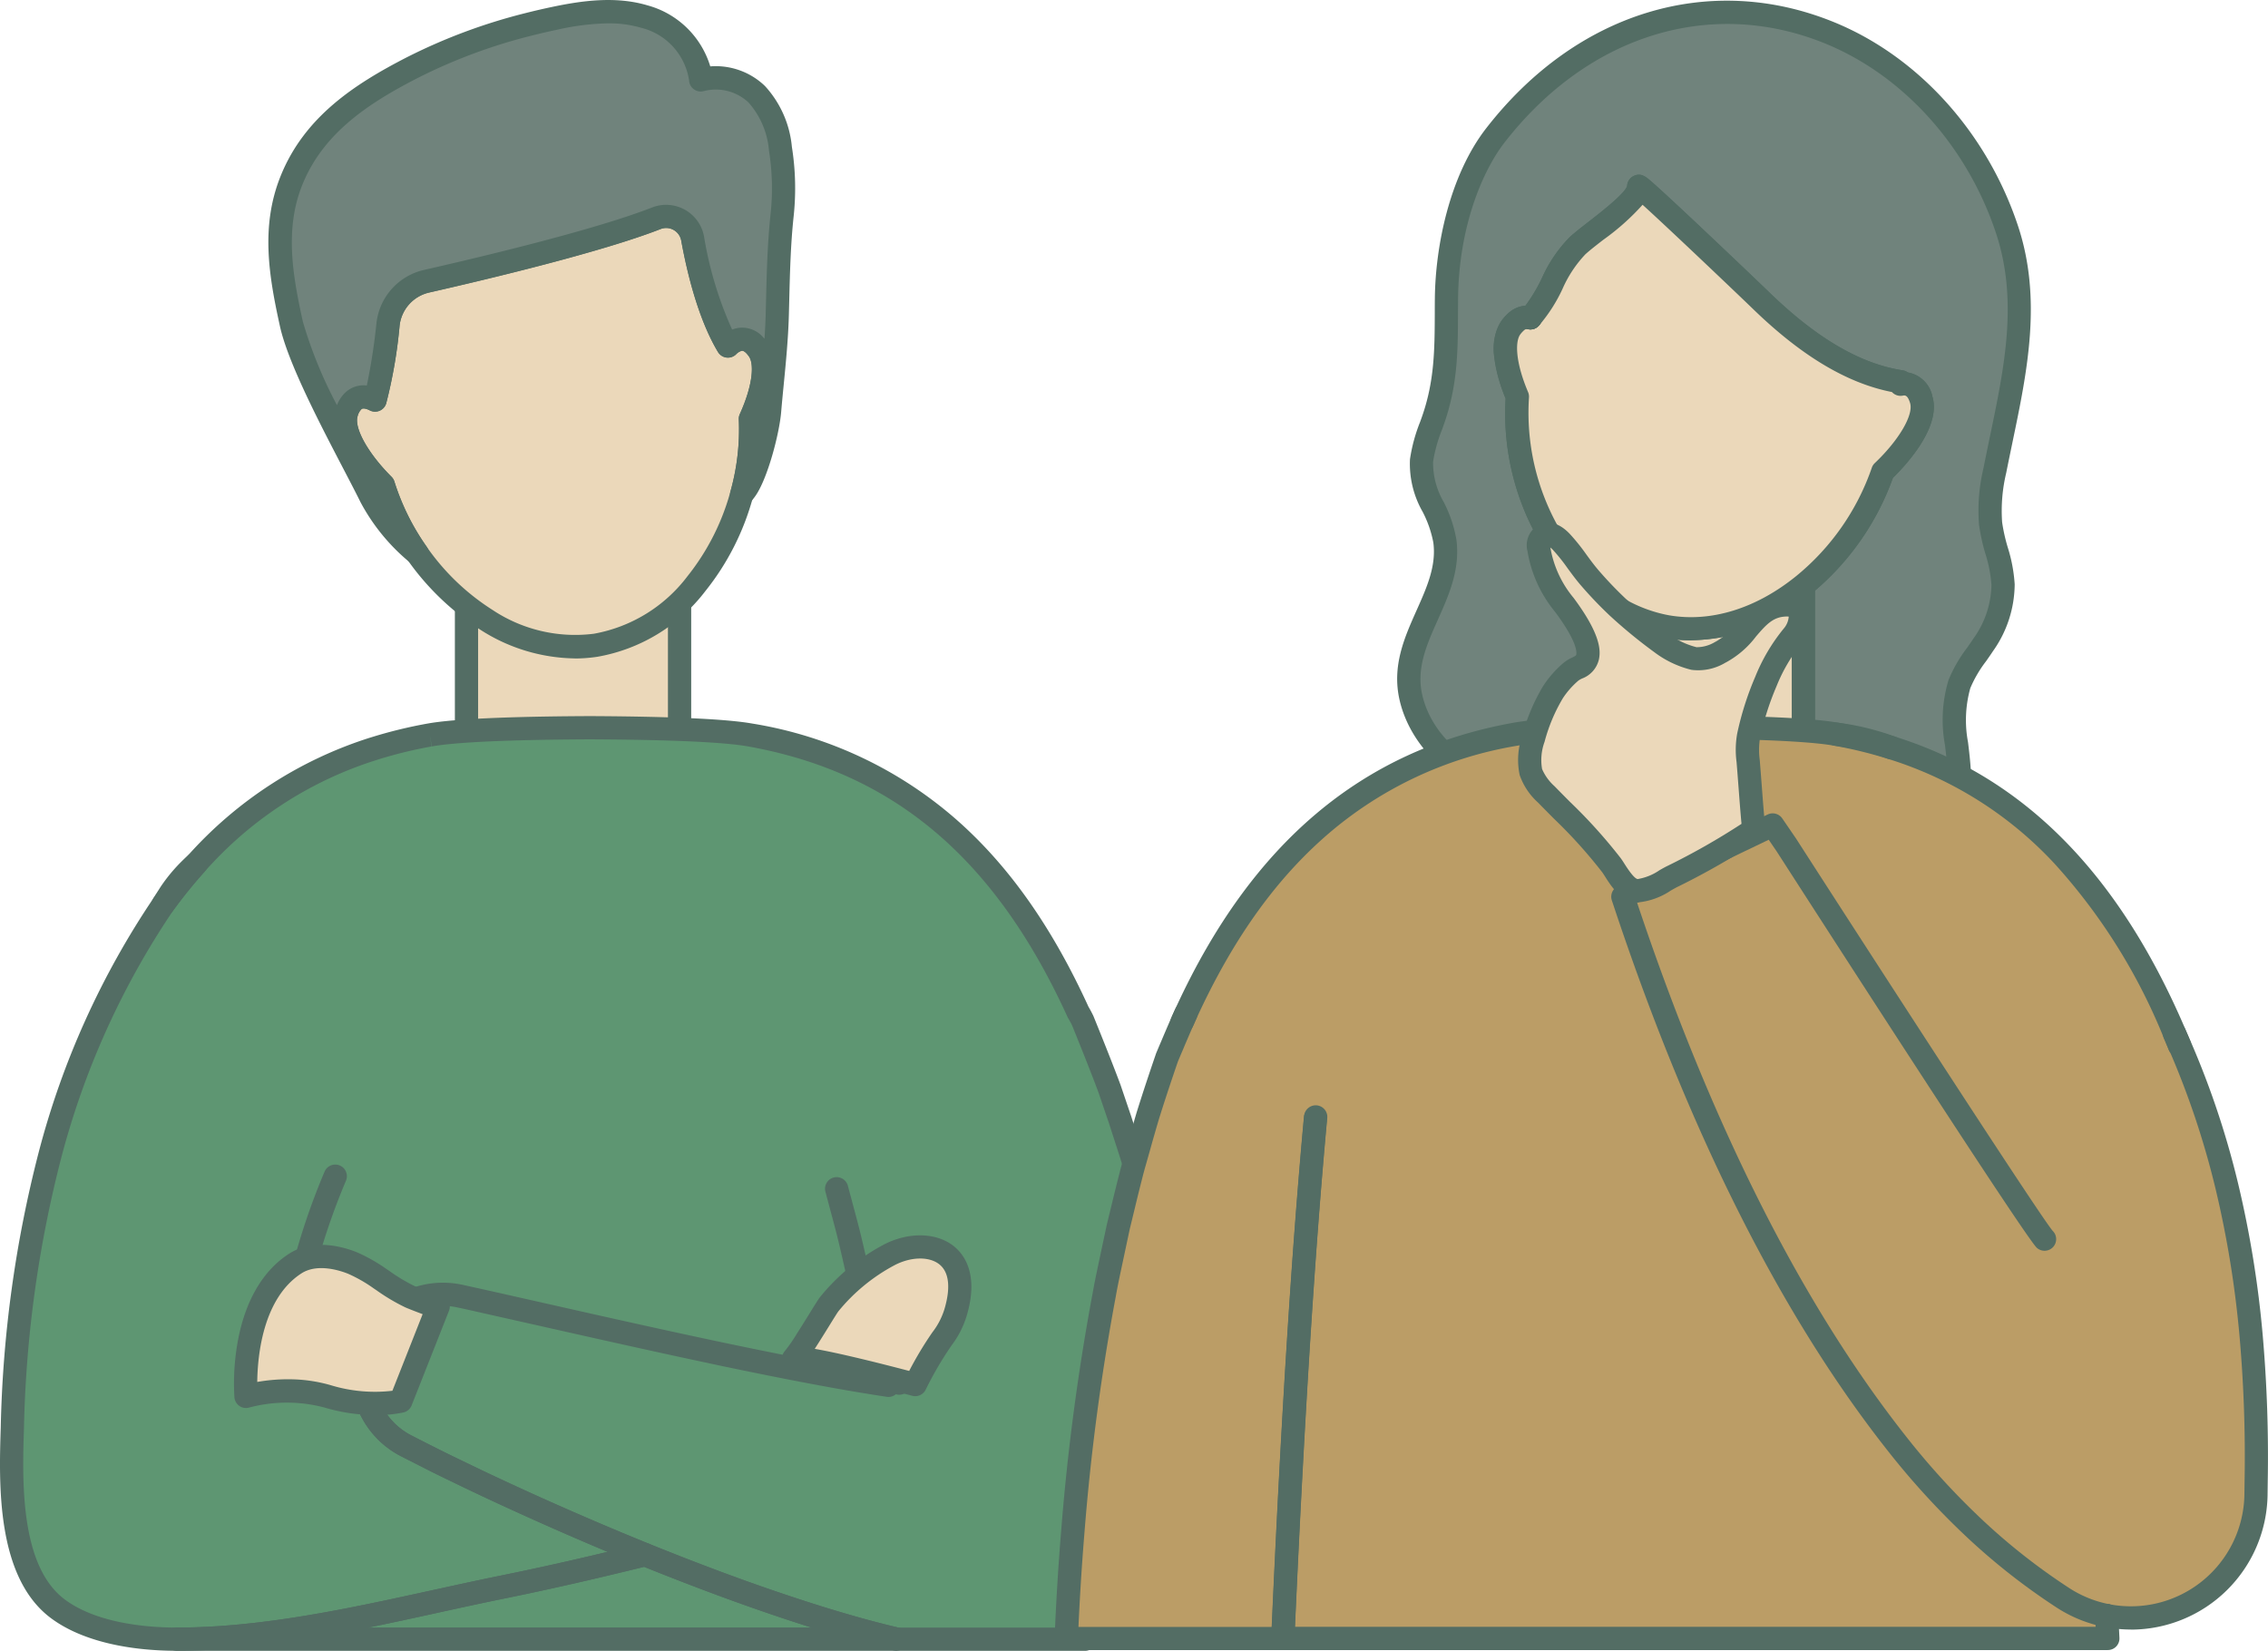 <svg id="グループ_69641" data-name="グループ 69641" xmlns="http://www.w3.org/2000/svg" xmlns:xlink="http://www.w3.org/1999/xlink" width="216.076" height="157.285" viewBox="0 0 216.076 157.285">
  <defs>
    <clipPath id="clip-path">
      <rect id="長方形_28478" data-name="長方形 28478" width="216.076" height="157.285" fill="none"/>
    </clipPath>
    <clipPath id="clip-path-2">
      <path id="パス_93898" data-name="パス 93898" d="M84.987,448.919c-.05.075-.157.243-.207.324q-.238.374-.47.749a46.246,46.246,0,0,1,3.12-3.865,14.547,14.547,0,0,0-2.443,2.791" transform="translate(-84.31 -446.128)" fill="none"/>
    </clipPath>
    <linearGradient id="linear-gradient" x1="-4.986" y1="19.401" x2="-4.927" y2="19.401" gradientUnits="objectBoundingBox">
      <stop offset="0" stop-color="#348f85"/>
      <stop offset="0.216" stop-color="#59aba5"/>
      <stop offset="0.452" stop-color="#53a8a0"/>
      <stop offset="0.529" stop-color="#59aba5"/>
      <stop offset="1" stop-color="#58aaa4"/>
    </linearGradient>
  </defs>
  <path id="パス_93930" data-name="パス 93930" d="M0,0H20.3V24.114H0Z" transform="translate(44.442 48.839)" fill="#ebd8ba"/>
  <g id="グループ_69642" data-name="グループ 69642">
    <g id="グループ_69641-2" data-name="グループ 69641" clip-path="url(#clip-path)">
      <path id="パス_93891" data-name="パス 93891" d="M256.308,285.061h-20.3a1.107,1.107,0,0,1-1.107-1.107V259.84a1.107,1.107,0,0,1,1.107-1.107h20.3a1.107,1.107,0,0,1,1.107,1.107v24.114a1.107,1.107,0,0,1-1.107,1.107m-19.194-2.214H255.2v-21.9H237.114Z" transform="translate(-191.564 -211)" fill="#536d64"/>
      <path id="パス_93892" data-name="パス 93892" d="M216.958,131.018a22.781,22.781,0,0,1-.831,7.21,23.476,23.476,0,0,1-4.3,8.484,15.52,15.52,0,0,1-9.61,5.883,15.319,15.319,0,0,1-10.4-2.412,23.1,23.1,0,0,1-6.618-6.35,23.361,23.361,0,0,1-3.22-6.506c-2.194-2.189-4.089-5.1-3.5-6.913a2.474,2.474,0,0,1,.683-1.142,1.473,1.473,0,0,1,1.322-.3,2.836,2.836,0,0,1,.7.259,44.737,44.737,0,0,0,1.238-7.224,4.756,4.756,0,0,1,3.671-4.1c5.487-1.246,16.37-3.841,21.89-6a2.567,2.567,0,0,1,3.458,1.936c.546,2.981,1.584,7.274,3.364,10.24a2.265,2.265,0,0,1,1.09-.627,1.57,1.57,0,0,1,1.471.558,3.717,3.717,0,0,1,.344.42c.965,1.361.367,4.085-.761,6.58" transform="translate(-145.468 -91.121)" fill="#ebd8ba"/>
      <path id="パス_93893" data-name="パス 93893" d="M195.311,148.96a17.023,17.023,0,0,1-8.975-2.729,24.95,24.95,0,0,1-10.23-13.209c-1.3-1.333-4.5-5-3.575-7.842a3.572,3.572,0,0,1,1.012-1.637,2.533,2.533,0,0,1,1.966-.592,58.253,58.253,0,0,0,.919-5.958,5.868,5.868,0,0,1,4.526-5.054c5.8-1.319,16.346-3.845,21.732-5.951a3.675,3.675,0,0,1,4.95,2.768,35.347,35.347,0,0,0,2.676,8.865,2.757,2.757,0,0,1,.478-.139,2.639,2.639,0,0,1,2.476.873,4.861,4.861,0,0,1,.454.553,4.979,4.979,0,0,1,.6,3.664,15.179,15.179,0,0,1-1.143,3.766,23.81,23.81,0,0,1-.882,7.3,24.537,24.537,0,0,1-4.508,8.885,16.526,16.526,0,0,1-10.3,6.28,14.412,14.412,0,0,1-2.172.164M175.2,125.146a.279.279,0,0,0-.209.072,1.423,1.423,0,0,0-.354.647c-.365,1.122.992,3.556,3.227,5.786a1.108,1.108,0,0,1,.276.459,22.4,22.4,0,0,0,3.067,6.195,21.987,21.987,0,0,0,6.3,6.045,14.2,14.2,0,0,0,9.646,2.258,14.357,14.357,0,0,0,8.917-5.486,22.308,22.308,0,0,0,4.093-8.081,21.811,21.811,0,0,0,.793-6.859,1.107,1.107,0,0,1,.1-.513c1.279-2.83,1.357-4.793.867-5.484a2.643,2.643,0,0,0-.242-.3c-.265-.272-.406-.245-.459-.235a1.208,1.208,0,0,0-.53.336,1.107,1.107,0,0,1-1.719-.226c-1.858-3.095-2.931-7.478-3.5-10.611a1.465,1.465,0,0,0-.729-1.02,1.449,1.449,0,0,0-1.238-.084c-5.52,2.158-16.183,4.716-22.048,6.048a3.652,3.652,0,0,0-2.817,3.145,46.628,46.628,0,0,1-1.278,7.42,1.107,1.107,0,0,1-1.568.663,1.732,1.732,0,0,0-.424-.159.764.764,0,0,0-.16-.019" transform="translate(-140.568 -86.228)" fill="#536d64"/>
      <path id="パス_93894" data-name="パス 93894" d="M192.313,19.05a24.038,24.038,0,0,1,.159,6.337c-.337,3.138-.375,6.3-.458,9.449-.084,3.112-.471,6.146-.734,9.222-.163,1.906-1.244,6.008-2.265,7.45a4.683,4.683,0,0,1-.393.484,22.78,22.78,0,0,0,.831-7.21c1.128-2.5,1.726-5.219.761-6.58a3.75,3.75,0,0,0-.344-.42,1.57,1.57,0,0,0-1.471-.558,2.265,2.265,0,0,0-1.09.627c-1.781-2.967-2.819-7.259-3.365-10.24a2.567,2.567,0,0,0-3.458-1.937c-5.52,2.158-16.4,4.753-21.89,6a4.756,4.756,0,0,0-3.671,4.1A44.714,44.714,0,0,1,153.688,43a2.845,2.845,0,0,0-.7-.259,1.474,1.474,0,0,0-1.322.3,2.476,2.476,0,0,0-.683,1.142c-.591,1.816,1.3,4.724,3.5,6.913A23.363,23.363,0,0,0,157.7,57.6a17.782,17.782,0,0,1-4.4-5.369c-1.9-3.863-6.623-12.188-7.569-16.465-1.02-4.614-1.816-9.162,0-13.682,2.118-5.277,6.591-8.221,11.443-10.721A52.618,52.618,0,0,1,168.32,7.2q1.242-.315,2.5-.578c2.81-.592,5.77-.991,8.521-.167s5.232,3.165,5.374,6.032a5.628,5.628,0,0,1,5.3,1.331l.053.052a9.136,9.136,0,0,1,2.246,5.18" transform="translate(-117.964 -4.884)" fill="#70837c"/>
      <path id="パス_93895" data-name="パス 93895" d="M152.8,53.82a1.105,1.105,0,0,1-.7-.246,19,19,0,0,1-4.692-5.742c-.43-.874-1-1.968-1.661-3.235-2.209-4.237-5.235-10.04-6-13.479-1.067-4.827-1.866-9.555.052-14.334,2.28-5.681,7.1-8.785,11.963-11.293a53.8,53.8,0,0,1,11.38-4.247c.825-.209,1.68-.407,2.541-.588C168.464.072,171.709-.4,174.76.511a8.6,8.6,0,0,1,5.977,5.812,6.759,6.759,0,0,1,5.149,1.813l.02.02.053.051a9.922,9.922,0,0,1,2.553,5.784h0a25.123,25.123,0,0,1,.167,6.63c-.288,2.674-.355,5.431-.421,8.1q-.015.631-.032,1.262c-.06,2.243-.277,4.464-.487,6.612-.086.876-.174,1.783-.25,2.675-.177,2.069-1.29,6.338-2.465,8a5.735,5.735,0,0,1-.485.6,1.107,1.107,0,0,1-1.878-1.049,21.814,21.814,0,0,0,.792-6.858,1.108,1.108,0,0,1,.1-.513c1.279-2.83,1.357-4.793.867-5.484a2.654,2.654,0,0,0-.242-.3c-.265-.272-.406-.245-.459-.235a1.209,1.209,0,0,0-.531.336,1.107,1.107,0,0,1-1.719-.226c-1.858-3.095-2.931-7.478-3.5-10.61a1.465,1.465,0,0,0-.729-1.02,1.45,1.45,0,0,0-1.238-.084c-5.52,2.159-16.183,4.716-22.047,6.048a3.652,3.652,0,0,0-2.817,3.145,46.632,46.632,0,0,1-1.278,7.42,1.107,1.107,0,0,1-1.568.663,1.738,1.738,0,0,0-.424-.159c-.246-.052-.326.016-.368.053a1.42,1.42,0,0,0-.354.648c-.365,1.122.992,3.556,3.227,5.786a1.106,1.106,0,0,1,.276.459,22.4,22.4,0,0,0,3.067,6.195,1.107,1.107,0,0,1-.906,1.743m18.2-51.606a23.848,23.848,0,0,0-4.856.608c-.832.175-1.657.366-2.453.568a51.6,51.6,0,0,0-10.911,4.069c-4.485,2.312-8.912,5.141-10.922,10.149-1.683,4.193-.934,8.556.055,13.031a41.907,41.907,0,0,0,3.247,7.952,3.336,3.336,0,0,1,.88-1.277,2.533,2.533,0,0,1,1.966-.592,58.353,58.353,0,0,0,.919-5.958,5.868,5.868,0,0,1,4.526-5.054c5.8-1.319,16.346-3.845,21.732-5.951a3.674,3.674,0,0,1,4.95,2.768,35.354,35.354,0,0,0,2.676,8.865,2.754,2.754,0,0,1,.478-.139,2.639,2.639,0,0,1,2.476.873q.065.069.128.139c.054-.78.095-1.562.116-2.342q.017-.628.032-1.257c.066-2.711.135-5.515.433-8.28a22.906,22.906,0,0,0-.152-6.045,7.894,7.894,0,0,0-1.93-4.565l-.042-.042a4.55,4.55,0,0,0-4.239-1.064,1.107,1.107,0,0,1-1.4-1.011,6.093,6.093,0,0,0-4.585-5.026,10.86,10.86,0,0,0-3.119-.418" transform="translate(-113.068 0.001)" fill="#536d64"/>
      <path id="パス_93896" data-name="パス 93896" d="M117.418,444.622c-.02,1.23-.057,2.455-.129,3.668l-.052.909,0,.269-.011.332c-.007.221-.024.467-.044.7s-.05.483-.083.727-.076.5-.124.753a14.526,14.526,0,0,1-.978,3.131,14.318,14.318,0,0,1-1.7,2.88,14.9,14.9,0,0,1-5.767,4.542l-.247.109H21.746c-.577,0-1.175-.015-1.784-.052-3.321-.188-6.97-.945-9.51-2.821-4.739-3.5-4.535-11.931-4.365-17.262.31-9.636,1.02-19.386,3.907-28.638a57.127,57.127,0,0,1,3.47-8.647c.116-.231.232-.461.351-.692,2.07-4.09,4.234-8.033,6.649-11.9a46.247,46.247,0,0,1,3.12-3.865A37.709,37.709,0,0,1,40.56,377.779l.046-.017a42.964,42.964,0,0,1,5.234-1.277l.031-.006c3.751-.662,13.386-.679,15.251-.692,1.871.013,11.554.03,15.283.7,15.7,2.817,24.981,12.718,31.219,26.389a.014.014,0,0,0,0,.007c.155.262.3.535.439.817,0,.006,1.607,3.937,2.55,6.474l1.007,2.97,1,3.085.5,1.583c.166.539.325,1.07.485,1.618.321,1.085.633,2.2.932,3.332s.587,2.288.85,3.463c.535,2.349.989,4.774,1.33,7.241.172,1.229.3,2.474.419,3.716s.19,2.489.232,3.73.065,2.479.053,3.712" transform="translate(-4.909 -306.46)" fill="#5e9672"/>
      <path id="パス_93897" data-name="パス 93897" d="M154.946,807.189H86.367a1.107,1.107,0,0,1,0-2.214c8.1,0,16.389-1.814,24.4-3.569,2.107-.461,4.286-.938,6.41-1.37,4.247-.863,8.548-1.841,13.536-3.078a1.1,1.1,0,0,1,.7.057l.119.049.326.131c4.409,1.771,8.359,3.244,12.082,4.5,2.387.806,4.39,1.439,6.3,1.992,1.181.343,2.255.639,3.287.9.592.151,1.136.285,1.661.407a1.107,1.107,0,0,1-.251,2.185m-50.285-2.214h42.18c-1.121-.352-2.307-.74-3.6-1.178-3.762-1.274-7.75-2.761-12.192-4.545l-.144-.058c-4.872,1.2-9.1,2.163-13.278,3.012-2.107.428-4.278.9-6.377,1.363-2.177.477-4.374.957-6.584,1.406" transform="translate(-69.531 -649.905)" fill="#536d64"/>
    </g>
  </g>
  <g id="グループ_69644" data-name="グループ 69644" transform="translate(15.554 82.304)">
    <g id="グループ_69643" data-name="グループ 69643" clip-path="url(#clip-path-2)">
      <rect id="長方形_28479" data-name="長方形 28479" width="3.12" height="3.865" transform="translate(0 0)" fill="url(#linear-gradient)"/>
    </g>
  </g>
  <g id="グループ_69646" data-name="グループ 69646">
    <g id="グループ_69645" data-name="グループ 69645" clip-path="url(#clip-path)">
      <path id="パス_93899" data-name="パス 93899" d="M79.416,446.207a1.107,1.107,0,0,1-.941-1.688q.236-.383.479-.762c.044-.073.161-.256.216-.339a15.717,15.717,0,0,1,2.638-3.016,1.107,1.107,0,0,1,1.551,1.575,45.383,45.383,0,0,0-3.045,3.773,1.105,1.105,0,0,1-.9.457" transform="translate(-63.863 -358.931)" fill="#536d64"/>
      <path id="パス_93900" data-name="パス 93900" d="M433.136,628.687a1.107,1.107,0,0,1-.985-.6,5.778,5.778,0,0,0-1.536-1.877,1.106,1.106,0,0,1-.36-.518c-.895-2.711-1.531-5.547-2.147-8.289-.238-1.059-.484-2.155-.739-3.217s-.542-2.125-.821-3.16c-.151-.562-.3-1.123-.449-1.684a1.107,1.107,0,1,1,2.142-.56c.145.556.3,1.111.445,1.667.283,1.05.576,2.136.836,3.219s.507,2.182.747,3.249c.581,2.588,1.181,5.26,1.992,7.782a7.972,7.972,0,0,1,1.858,2.371,1.107,1.107,0,0,1-.983,1.615" transform="translate(-347.46 -495.797)" fill="#536d64"/>
      <path id="パス_93901" data-name="パス 93901" d="M103.369,458.851H85.415a1.112,1.112,0,0,1-.251-.029c-.54-.126-1.1-.263-1.709-.419-1.055-.272-2.151-.574-3.352-.923-1.945-.562-3.978-1.2-6.4-2.021-3.763-1.274-7.75-2.761-12.192-4.545l-.144-.058c-4.871,1.2-9.1,2.163-13.278,3.012-2.107.428-4.278.9-6.377,1.363-8.13,1.78-16.537,3.62-24.877,3.62-.64,0-1.262-.018-1.851-.053-2.958-.168-7.116-.831-10.1-3.035C-.384,451.871-.1,442.922.071,437.574a114.208,114.208,0,0,1,3.61-26.2,78.892,78.892,0,0,1,10.957-24.256l.02-.028a47.619,47.619,0,0,1,3.194-3.957A39.05,39.05,0,0,1,35.3,371.835l.012,0,.057-.02a44.25,44.25,0,0,1,5.369-1.31l.049-.008c2.394-.423,7.457-.66,15.033-.7l.388,0,.4,0c7.612.044,12.687.283,15.083.712a38.9,38.9,0,0,1,19.7,9.39c4.867,4.361,8.893,10.113,12.307,17.582.164.28.317.566.454.85.011.023.021.046.031.07l.018.044c.388.954,1.718,4.24,2.542,6.456l.011.03,1.007,2.97,1,3.1.5,1.592c.169.549.329,1.085.491,1.638.315,1.064.631,2.2.939,3.36.337,1.277.618,2.423.86,3.5.561,2.463,1.014,4.931,1.347,7.332.184,1.314.317,2.639.424,3.762.12,1.391.2,2.63.237,3.8.047,1.223.065,2.49.054,3.76-.024,1.434-.065,2.615-.131,3.723l-.05.883,0,.245c0,.007,0,.015,0,.022l-.011.332c-.007.224-.024.486-.048.757-.017.21-.045.46-.089.779-.03.232-.075.506-.133.81a15.713,15.713,0,0,1-1.053,3.373,15.469,15.469,0,0,1-1.834,3.1,15.628,15.628,0,0,1-4.33,3.9,15.95,15.95,0,0,1-1.866.982l-.26.114a1.106,1.106,0,0,1-.438.09m-17.826-2.214h17.594l.03-.013a13.813,13.813,0,0,0,1.611-.848,13.422,13.422,0,0,0,3.724-3.352,13.233,13.233,0,0,0,1.57-2.657,13.466,13.466,0,0,0,.9-2.891c.05-.261.088-.493.113-.689.038-.28.063-.5.077-.672.021-.24.035-.461.041-.645l.014-.58c0-.016,0-.032,0-.047l.051-.91c.064-1.079.1-2.229.128-3.623.011-1.226-.007-2.458-.053-3.651-.039-1.134-.114-2.335-.229-3.678-.1-1.089-.234-2.385-.412-3.658-.324-2.339-.765-4.744-1.313-7.148-.237-1.057-.512-2.177-.842-3.427-.3-1.142-.613-2.253-.923-3.3-.16-.546-.317-1.072-.482-1.606l-.495-1.578-.993-3.076-1-2.939c-.813-2.187-2.128-5.434-2.512-6.379l-.006-.015c-.115-.235-.242-.472-.38-.7h0a1.159,1.159,0,0,1-.058-.112h0c-6.884-15.087-16.546-23.272-30.407-25.759-2.272-.407-7.22-.635-14.705-.678l-.39,0-.375,0c-7.452.043-12.389.269-14.676.673l-.214-1.086.186,1.091a42.019,42.019,0,0,0-5.078,1.237h0l-.063.022A36.371,36.371,0,0,0,19.5,384.612a45.356,45.356,0,0,0-3.035,3.759A76.71,76.71,0,0,0,5.819,411.944a112.03,112.03,0,0,0-3.536,25.7c-.156,4.913-.418,13.136,3.916,16.337,2.546,1.881,6.254,2.455,8.915,2.606.548.033,1.126.05,1.721.05,8.1,0,16.389-1.814,24.4-3.569,2.107-.461,4.286-.938,6.41-1.37,3.283-.667,6.6-1.4,10.239-2.274-2.688-1.126-5.419-2.317-8.155-3.556-1.594-.725-3.691-1.686-5.791-2.7l-.482-.232c-.784-.378-1.595-.769-2.392-1.166L38.181,440.3a8.729,8.729,0,0,1-4.162-4.646,8.491,8.491,0,0,1-.349-1.128c-1.414,0-2.819-.025-4.189-.066-.944-.029-1.861-.084-2.671-.132a1.107,1.107,0,0,1-1.027-1.276c.037-.241.077-.477.116-.712q.148-.864.29-1.719c.474-2.831.965-5.758,1.68-8.456a65.252,65.252,0,0,1,3.056-8.971,1.107,1.107,0,0,1,2.038.865,63.073,63.073,0,0,0-2.954,8.674c-.688,2.6-1.149,5.346-1.636,8.254q-.1.6-.2,1.2c.448.024.911.045,1.378.059,1.645.05,3.342.07,5.044.064h0a1.107,1.107,0,0,1,1.1.977l.011.092a6.447,6.447,0,0,0,.377,1.478,6.519,6.519,0,0,0,3.109,3.473l1.443.737,1.424.716c.781.389,1.585.777,2.363,1.151l.484.234c2.08,1.008,4.161,1.962,5.742,2.681,3.783,1.714,7.557,3.335,11.218,4.817q.041.016.079.036l.067.024.32.129c4.409,1.771,8.359,3.244,12.081,4.5,2.387.806,4.39,1.439,6.3,1.992,1.181.343,2.256.639,3.287.9.546.14,1.051.264,1.537.378" transform="translate(0 -301.567)" fill="#536d64"/>
      <path id="パス_93902" data-name="パス 93902" d="M209.25,689.455a1.107,1.107,0,0,1-.415-.081c-3.689-1.494-7.492-3.127-11.3-4.853-1.593-.724-3.69-1.685-5.791-2.7l-.481-.232c-.784-.378-1.6-.769-2.393-1.167l-2.889-1.464a8.766,8.766,0,0,1-4.67-6.645l-.013-.108a8.755,8.755,0,0,1,10.528-9.58l.022,0,.141.033,2.977.66,9.026,2.035c4.805,1.078,8.492,1.887,11.954,2.622.475.1.948.2,1.424.3l.079.016.04.008c3.774.791,7.121,1.448,10.234,2.008,1.569.281,3.2.552,4.856.805a1.107,1.107,0,1,1-.334,2.188c-1.672-.255-3.325-.529-4.913-.814-3.123-.562-6.478-1.221-10.256-2.012l-.059-.011-.044-.01-.048-.009c-.48-.1-.957-.2-1.437-.306-3.473-.737-7.167-1.548-11.982-2.628l-11.273-2.536-.724-.157-.018,0-.138-.033a6.538,6.538,0,0,0-7.855,7.156l.011.095a6.451,6.451,0,0,0,.377,1.478,6.519,6.519,0,0,0,3.109,3.473l1.443.737,1.424.716c.782.389,1.586.777,2.364,1.152l.483.233c2.081,1.008,4.162,1.962,5.742,2.681,3.782,1.714,7.557,3.334,11.218,4.817a1.107,1.107,0,0,1-.416,2.133" transform="translate(-147.798 -540.219)" fill="#536d64"/>
      <path id="パス_93903" data-name="パス 93903" d="M425.338,649.869c-.685,2.572-1.47,2.315-3.942,7.23,0,0-10.412-2.809-11.588-2.466a16.817,16.817,0,0,0,1.211-1.736c.888-1.385,1.908-3.088,2.162-3.432a18.633,18.633,0,0,1,5.652-4.678c3.351-1.809,8.045-.725,6.5,5.08" transform="translate(-334.204 -525.183)" fill="#ebd8ba"/>
      <path id="パス_93904" data-name="パス 93904" d="M416.5,653.319a1.1,1.1,0,0,1-.288-.038c-4.6-1.242-10.108-2.522-11.047-2.456A1.107,1.107,0,0,1,404.1,649a15.15,15.15,0,0,0,1.1-1.586c.4-.628.832-1.321,1.21-1.932.544-.879.836-1.347.993-1.56a19.64,19.64,0,0,1,6.017-4.994c2.356-1.272,5.066-1.238,6.743.085.932.734,2.347,2.523,1.357,6.254h0a9.021,9.021,0,0,1-1.547,3.209,33.333,33.333,0,0,0-2.476,4.234,1.108,1.108,0,0,1-.989.61m-9.575-4.51c.977.169,2.394.464,4.48.965,1.783.427,3.518.877,4.518,1.139a33.847,33.847,0,0,1,2.211-3.682,6.888,6.888,0,0,0,1.239-2.534c.349-1.315.53-3.066-.588-3.948-.979-.771-2.756-.72-4.322.125a17.534,17.534,0,0,0-5.29,4.364c-.109.147-.506.788-.889,1.407s-.817,1.318-1.229,1.962l-.13.2m-1.7,2-.036.01.036-.01m15.219-5.827h0Z" transform="translate(-329.311 -520.295)" fill="#536d64"/>
      <path id="パス_93905" data-name="パス 93905" d="M139.671,651.026a14.962,14.962,0,0,0-2.617-1.494c-1.626-.668-3.848-1.019-5.491.042-5.453,3.519-4.689,12.652-4.689,12.652a14.967,14.967,0,0,1,7.785,0,14.608,14.608,0,0,0,6.965.45l3.562-9.022a15.265,15.265,0,0,1-2.678-.918,19.74,19.74,0,0,1-2.837-1.709" transform="translate(-103.438 -529.187)" fill="#ebd8ba"/>
      <path id="パス_93906" data-name="パス 93906" d="M134.315,659.1a17.062,17.062,0,0,1-4.868-.719,13.974,13.974,0,0,0-7.145,0,1.108,1.108,0,0,1-1.426-.967,22.4,22.4,0,0,1,.313-5.295c.7-3.873,2.385-6.77,4.878-8.379,2.4-1.549,5.354-.611,6.512-.135a16.048,16.048,0,0,1,2.813,1.6l.261.176a16.7,16.7,0,0,0,2.413,1.443c.288.126,1.716.687,2.2.821a1.072,1.072,0,0,1,.448.084,1.107,1.107,0,0,1,.606,1.431l-3.561,9.021a1.107,1.107,0,0,1-.771.669,12.351,12.351,0,0,1-2.673.253m-8.328-3.411a14.338,14.338,0,0,1,4.093.571,14.4,14.4,0,0,0,5.848.524l2.881-7.3-.268-.1c-.625-.234-1.267-.494-1.383-.547a18.6,18.6,0,0,1-2.743-1.626l-.258-.174a13.965,13.965,0,0,0-2.42-1.389c-.653-.268-2.9-1.064-4.471-.052-3.68,2.375-4.185,7.849-4.215,10.346a17.183,17.183,0,0,1,2.935-.256m13.28-7.364h0m0,0v0h0m0,0h0m.246-.364a1.088,1.088,0,0,0-.246.363l0-.007a1.122,1.122,0,0,1,.087-.164h0a1.1,1.1,0,0,1,.153-.188" transform="translate(-98.543 -524.277)" fill="#536d64"/>
      <path id="パス_93907" data-name="パス 93907" d="M790.265,164.051a.055.055,0,0,0,.015-.015.012.012,0,0,0-.011,0Zm13,29.429a14.506,14.506,0,0,1-7.284-3.721v16.032h20.3V189.529c-3.78,3.059-8.409,4.765-13.017,3.952" transform="translate(-644.472 -133.772)" fill="#ebd8ba"/>
      <path id="パス_93908" data-name="パス 93908" d="M811.39,202.012h-20.3a1.107,1.107,0,0,1-1.107-1.107V184.873a1.107,1.107,0,0,1,1.855-.816,13.327,13.327,0,0,0,6.728,3.447c3.985.7,8.293-.618,12.129-3.722a1.107,1.107,0,0,1,1.8.86V200.9a1.107,1.107,0,0,1-1.107,1.107M792.2,199.8h18.087V186.824a16.687,16.687,0,0,1-12.1,2.86,14.94,14.94,0,0,1-5.984-2.505Zm-6.824-39.526a1.107,1.107,0,0,1-1.082-1.342l0-.016a1.107,1.107,0,0,1,.606-.764,1.13,1.13,0,0,1,.972.006,1.107,1.107,0,0,1,.438,1.605,1.164,1.164,0,0,1-.284.3,1.106,1.106,0,0,1-.654.214m.007-1.106-.478.979Zm1.079.217h0Zm-1.739-1.112a1.059,1.059,0,0,0-.255.268l.874.578Z" transform="translate(-639.579 -128.885)" fill="#536d64"/>
      <path id="パス_93909" data-name="パス 93909" d="M727.747,71.664c.972,4.177,4.667,7.307,8.721,8.713s8.451,1.361,12.735,1.151a20.353,20.353,0,0,1,5.616.214c5.182,1.207,10.149,3.573,15.534,3.824,1.588.074,3.153-.218,4.736-.173a4.732,4.732,0,0,0,2.494-.137c3.092-1.564,2.479-6.367,2.135-9.219A12.171,12.171,0,0,1,780,70.372a19.33,19.33,0,0,1,2.278-3.758,10.179,10.179,0,0,0,1.882-5.719c-.057-2-.954-3.841-1.19-5.821a16.275,16.275,0,0,1,.4-5.049c1.509-7.684,3.719-15.3,1.146-23.013-2.457-7.37-8.1-15.1-16.871-18.688-11.72-4.793-23.828-.565-31.844,9.739-3.2,4.1-4.627,10.429-4.673,15.576-.037,4.175.125,7.627-1.312,11.676a17.124,17.124,0,0,0-1.064,3.749c-.314,2.784,1.871,4.974,2.225,7.673.7,5.339-4.516,9.385-3.229,14.927m10.139-28.689c-1.07-2.522-1.6-5.26-.607-6.6a3.415,3.415,0,0,1,.472-.52,1.5,1.5,0,0,1,1.365-.411.012.012,0,0,1,.011,0c1.863-1.978,2.465-4.977,4.472-6.837,1.516-1.406,5.808-4.164,5.844-5.662.005-.271,10.791,10.032,11.595,10.815,3.621,3.524,8.243,7.014,13.39,7.8l-.041.231c.7-.133,1.544.063,1.972,1.485.548,1.83-1.415,4.693-3.662,6.828a24.017,24.017,0,0,1-7.568,10.835V77.2h-20.3V61.17a23.3,23.3,0,0,1-6.944-18.2" transform="translate(-593.321 -5.183)" fill="#70837c"/>
      <path id="パス_93910" data-name="パス 93910" d="M765.984,81.789q-.293,0-.589-.013a40.759,40.759,0,0,1-10.376-2.306c-1.754-.555-3.568-1.13-5.358-1.546a18.334,18.334,0,0,0-5.052-.2l-.259.013c-4.094.2-8.824.29-13.152-1.211-4.846-1.681-8.462-5.324-9.436-9.508h0c-.76-3.271.45-5.977,1.619-8.594.968-2.166,1.883-4.212,1.59-6.439a10.639,10.639,0,0,0-1.026-2.948,9.206,9.206,0,0,1-1.2-4.993,15.762,15.762,0,0,1,.97-3.572l.152-.423c1.217-3.428,1.228-6.456,1.241-9.962,0-.444,0-.895.007-1.354.044-4.863,1.356-11.685,4.906-16.246,8.6-11.06,21.3-14.923,33.137-10.084,8.009,3.276,14.552,10.514,17.5,19.363,2.335,7,.893,13.915-.5,20.6-.2.974-.413,1.982-.608,2.972a15.506,15.506,0,0,0-.391,4.7,16.593,16.593,0,0,0,.538,2.406,14.7,14.7,0,0,1,.659,3.515,11.1,11.1,0,0,1-2.062,6.357c-.22.336-.45.663-.672.98a11.574,11.574,0,0,0-1.494,2.555,11.333,11.333,0,0,0-.218,5.149l.01.082c.379,3.126,1.012,8.358-2.744,10.259a4.114,4.114,0,0,1-2.435.3c-.207-.021-.4-.041-.589-.046a21.06,21.06,0,0,0-2.154.088c-.654.049-1.326.1-2.013.1m-19.131-6.354a14.516,14.516,0,0,1,3.31.332c1.873.436,3.729,1.024,5.524,1.592a38.522,38.522,0,0,0,9.81,2.2,19.553,19.553,0,0,0,2.337-.081,23.054,23.054,0,0,1,2.379-.093c.269.008.526.034.753.057a2.094,2.094,0,0,0,1.212-.075c2.369-1.2,1.853-5.466,1.544-8.016l-.01-.081a13.183,13.183,0,0,1,.339-6.182,13.393,13.393,0,0,1,1.759-3.06c.222-.316.431-.615.631-.92a8.966,8.966,0,0,0,1.7-5.082,12.819,12.819,0,0,0-.58-2.99,18.5,18.5,0,0,1-.6-2.73,17.383,17.383,0,0,1,.417-5.395c.2-1,.408-2.015.613-3,1.4-6.7,2.714-13.022.569-19.452-2.749-8.245-8.82-14.979-16.24-18.014C751.442,0,739.735,3.6,731.767,13.847c-2.106,2.706-4.379,8.042-4.44,14.906,0,.455-.006.9-.007,1.343-.013,3.708-.026,6.911-1.368,10.694l-.154.431a13.906,13.906,0,0,0-.853,3.071,7.437,7.437,0,0,0,1.014,3.824,12.474,12.474,0,0,1,1.208,3.581c.374,2.847-.713,5.279-1.764,7.631-1.067,2.388-2.075,4.644-1.484,7.19.96,4.124,4.765,6.794,8.005,7.918,3.954,1.371,8.253,1.291,12.318,1.091l.257-.013c.775-.039,1.562-.078,2.353-.078m13.372-2.023h-20.3a1.107,1.107,0,0,1-1.107-1.107V56.753a24.319,24.319,0,0,1-6.96-18.49c-1.827-4.451-1.024-6.57-.372-7.444a4.554,4.554,0,0,1,.628-.689,2.717,2.717,0,0,1,1.632-.718,15.644,15.644,0,0,0,1.571-2.631,13.311,13.311,0,0,1,2.625-3.88c.463-.429,1.111-.933,1.861-1.516,1.123-.872,3.452-2.683,3.63-3.386a1.117,1.117,0,0,1,.688-.977c.668-.275,1.111.111,1.67.6.3.264.733.653,1.281,1.157.931.855,2.209,2.05,3.8,3.551,2.765,2.609,5.629,5.349,6.033,5.742,4.551,4.428,8.733,6.88,12.785,7.5a1.11,1.11,0,0,1,.489.2,2.893,2.893,0,0,1,2.336,2.289c.859,2.869-2.43,6.456-3.76,7.757a25.332,25.332,0,0,1-7.422,10.745V72.305a1.107,1.107,0,0,1-1.107,1.107M741.031,71.2h18.087V56.043a1.108,1.108,0,0,1,.411-.861,23,23,0,0,0,7.213-10.324,1.106,1.106,0,0,1,.288-.453c2.289-2.174,3.7-4.574,3.364-5.708-.242-.8-.5-.754-.706-.715a1.109,1.109,0,0,1-.984-.3l-.043-.046c-4.3-.845-8.658-3.461-13.3-7.978-.936-.91-7.846-7.5-10.455-9.863a22.7,22.7,0,0,1-3.745,3.337c-.68.529-1.323,1.028-1.715,1.392a11.493,11.493,0,0,0-2.161,3.269,14.811,14.811,0,0,1-2.258,3.516,1.105,1.105,0,0,1-.991.332l-.07-.013c-.048-.011-.161-.036-.394.166a2.334,2.334,0,0,0-.314.349c-.505.677-.473,2.642.74,5.5a1.109,1.109,0,0,1,.085.515,22.251,22.251,0,0,0,6.587,17.3,1.107,1.107,0,0,1,.359.817Zm2.4-53.174h0" transform="translate(-588.414 -0.286)" fill="#536d64"/>
      <path id="パス_93911" data-name="パス 93911" d="M821.255,302.459V318.49h20.3V302.228c-3.78,3.059-8.409,4.765-13.017,3.952a14.505,14.505,0,0,1-7.283-3.721" transform="translate(-669.745 -246.471)" fill="#ebd8ba"/>
      <path id="パス_93912" data-name="パス 93912" d="M836.663,314.7h-20.3a1.107,1.107,0,0,1-1.107-1.107V297.566a1.107,1.107,0,0,1,1.855-.816,13.327,13.327,0,0,0,6.728,3.447c3.985.7,8.293-.618,12.129-3.722a1.107,1.107,0,0,1,1.8.86V313.6a1.107,1.107,0,0,1-1.107,1.107m-19.194-2.214h18.087V299.516a16.687,16.687,0,0,1-12.1,2.86,14.942,14.942,0,0,1-5.984-2.505Z" transform="translate(-664.852 -241.578)" fill="#536d64"/>
      <path id="パス_93913" data-name="パス 93913" d="M778.595,116.3a23.3,23.3,0,0,0,6.944,18.2,14.505,14.505,0,0,0,7.284,3.721c4.609.814,9.237-.893,13.017-3.952a24.016,24.016,0,0,0,7.568-10.835c2.247-2.134,4.21-5,3.662-6.828-.428-1.422-1.271-1.618-1.972-1.485l.041-.231c-5.147-.784-9.768-4.275-13.39-7.8-.8-.782-11.589-11.086-11.595-10.815-.037,1.5-4.328,4.256-5.844,5.662-2.007,1.86-2.609,4.859-4.472,6.837a.056.056,0,0,1-.015.015l0-.017a1.5,1.5,0,0,0-1.365.411,3.421,3.421,0,0,0-.472.52c-1,1.338-.463,4.075.607,6.6" transform="translate(-634.029 -78.509)" fill="#ebd8ba"/>
      <path id="パス_93914" data-name="パス 93914" d="M790.25,134.6a14.407,14.407,0,0,1-2.514-.219,15.5,15.5,0,0,1-7.839-4,24.228,24.228,0,0,1-7.318-18.827,15.164,15.164,0,0,1-1.055-3.793,4.973,4.973,0,0,1,.684-3.651,4.543,4.543,0,0,1,.628-.689,2.716,2.716,0,0,1,1.632-.718,15.6,15.6,0,0,0,1.571-2.631,13.317,13.317,0,0,1,2.625-3.879c.463-.429,1.111-.933,1.862-1.516,1.122-.872,3.451-2.683,3.63-3.386a1.116,1.116,0,0,1,.688-.977c.668-.275,1.11.111,1.67.6.3.263.733.653,1.281,1.157.931.855,2.209,2.05,3.8,3.551,2.764,2.609,5.629,5.349,6.033,5.742,4.551,4.428,8.732,6.88,12.785,7.5a1.1,1.1,0,0,1,.489.2,2.892,2.892,0,0,1,2.336,2.289c.859,2.869-2.43,6.456-3.76,7.757a25.316,25.316,0,0,1-7.833,11.085,18.257,18.257,0,0,1-11.392,4.4M774.6,104.916a.613.613,0,0,0-.307.172,2.336,2.336,0,0,0-.314.349c-.505.677-.473,2.642.74,5.5a1.109,1.109,0,0,1,.085.515,22.251,22.251,0,0,0,6.588,17.3,13.328,13.328,0,0,0,6.729,3.447c3.986.7,8.293-.618,12.129-3.722a23,23,0,0,0,7.214-10.324,1.106,1.106,0,0,1,.288-.453c2.289-2.174,3.7-4.574,3.364-5.708-.242-.8-.5-.754-.706-.715a1.107,1.107,0,0,1-.984-.3l-.044-.045c-4.3-.845-8.658-3.461-13.3-7.978-.937-.91-7.846-7.5-10.455-9.863a22.709,22.709,0,0,1-3.745,3.337c-.68.529-1.323,1.028-1.715,1.392a11.491,11.491,0,0,0-2.161,3.269,14.912,14.912,0,0,1-2.234,3.49,1.156,1.156,0,0,1-.19.174,1.106,1.106,0,0,1-.98.164m9.552-13.6h0" transform="translate(-629.136 -73.58)" fill="#536d64"/>
      <path id="パス_93915" data-name="パス 93915" d="M790.265,164.051a.055.055,0,0,0,.015-.015.012.012,0,0,0-.011,0Z" transform="translate(-644.472 -133.772)" fill="#ebd8ba"/>
      <path id="パス_93916" data-name="パス 93916" d="M785.372,160.272a1.107,1.107,0,0,1-1.082-1.342l0-.016a1.107,1.107,0,0,1,.606-.764,1.13,1.13,0,0,1,.972.006,1.107,1.107,0,0,1,.438,1.605,1.164,1.164,0,0,1-.284.3,1.106,1.106,0,0,1-.654.214m.007-1.106-.478.979Zm1.079.217h0Zm-1.739-1.112a1.059,1.059,0,0,0-.255.268l.874.578Z" transform="translate(-639.579 -128.885)" fill="#536d64"/>
      <path id="パス_93917" data-name="パス 93917" d="M790.265,164.051a.055.055,0,0,0,.015-.015.012.012,0,0,0-.011,0Z" transform="translate(-644.472 -133.772)" fill="#ebd8ba"/>
      <path id="パス_93918" data-name="パス 93918" d="M785.372,160.272a1.107,1.107,0,0,1-1.082-1.342l0-.016a1.107,1.107,0,0,1,.606-.764,1.13,1.13,0,0,1,.972.006,1.107,1.107,0,0,1,.438,1.605,1.164,1.164,0,0,1-.284.3,1.106,1.106,0,0,1-.654.214m.007-1.106-.478.979Zm1.079.217h0Zm-1.739-1.112a1.059,1.059,0,0,0-.255.268l.874.578Z" transform="translate(-639.579 -128.885)" fill="#536d64"/>
      <path id="パス_93919" data-name="パス 93919" d="M790.265,164.051a.055.055,0,0,0,.015-.015.012.012,0,0,0-.011,0Z" transform="translate(-644.472 -133.772)" fill="#ebd8ba"/>
      <path id="パス_93920" data-name="パス 93920" d="M785.372,160.272a1.107,1.107,0,0,1-1.082-1.342l0-.016a1.107,1.107,0,0,1,.606-.764,1.13,1.13,0,0,1,.972.006,1.107,1.107,0,0,1,.438,1.605,1.164,1.164,0,0,1-.284.3,1.106,1.106,0,0,1-.654.214m.007-1.106-.478.979Zm1.079.217h0Zm-1.739-1.112a1.059,1.059,0,0,0-.255.268l.874.578Z" transform="translate(-639.579 -128.885)" fill="#536d64"/>
      <path id="パス_93921" data-name="パス 93921" d="M551.229,452.179a215.6,215.6,0,0,1,3-22.677c.166-.946.369-1.893.566-2.837l.605-2.839.151-.71c.052-.236.113-.47.17-.708l.347-1.415q.343-1.42.7-2.834c.116-.472.247-.943.382-1.413l.4-1.411c.262-.943.537-1.882.812-2.821.583-1.876,1.208-3.743,1.845-5.6,0,0,.238-.568.548-1.293.024-.059.05-.118.074-.177.013-.03.026-.061.039-.09s.031-.076.048-.113c.207-.483.43-1,.625-1.456.037-.089.077-.177.116-.264.151-.347.279-.635.362-.8.011-.022.02-.044.031-.066a.256.256,0,0,0,.015-.03s0-.006.005-.009l.005-.013c6.263-13.593,15.715-23.682,31.329-26.485,3.727-.67,13.41-.686,15.281-.7,1.873.011,11.556.028,15.283.7h.005a42.7,42.7,0,0,1,5.258,1.288.026.026,0,0,1,.013,0c13.22,4.16,21.4,14.25,26.952,27.215l.105.231a80.981,80.981,0,0,1,4.887,14.325,98.155,98.155,0,0,1,2.319,14.314,132.461,132.461,0,0,1,.472,13.86l-.017,1.267a11.926,11.926,0,0,1-14.22,11.468q.055,1.1.107,2.182h-99.24q.2-5.031.616-10.084" transform="translate(-449.033 -306.153)" fill="#bb9d66"/>
      <path id="パス_93922" data-name="パス 93922" d="M605.6,520.408a1.107,1.107,0,0,1-1.014-1.55c.163-.374.291-.661.382-.848a1.107,1.107,0,0,1,2,.945c-.086.188-.17.375-.254.565l-.105.234a1.107,1.107,0,0,1-1.01.654" transform="translate(-492.972 -421.938)" fill="#536d64"/>
      <path id="パス_93923" data-name="パス 93923" d="M736.167,623.057H657.56a1.107,1.107,0,0,1-1.106-1.156c.913-20.533,1.934-36.781,3.123-49.674a1.107,1.107,0,0,1,2.2.2c-1.163,12.615-2.166,28.46-3.064,48.413h76.288q-.025-.509-.051-1.02a1.107,1.107,0,0,1,2.211-.112q.051,1.014.1,2.02l.008.165a1.107,1.107,0,0,1-1.106,1.16" transform="translate(-535.347 -465.839)" fill="#536d64"/>
      <path id="パス_93924" data-name="パス 93924" d="M948.646,376.693a1.1,1.1,0,0,1-.422-.084,22.549,22.549,0,0,0-4.974-1.213,1.107,1.107,0,0,1,.279-2.2,24.772,24.772,0,0,1,5.49,1.342h0a1.136,1.136,0,0,1,.232.115,1.107,1.107,0,0,1-.6,2.035" transform="translate(-768.445 -304.343)" fill="#536d64"/>
      <path id="パス_93925" data-name="パス 93925" d="M879.277,497.613a1.107,1.107,0,0,1-.214-.021,12.956,12.956,0,0,1-4.541-1.837,61.919,61.919,0,0,1-8.9-7.03,73.829,73.829,0,0,1-7.219-7.934c-10.228-12.962-19.068-30.6-26.274-52.416l-.008-.024a1.11,1.11,0,0,1,.739-1.4l14.109-6.769a1.107,1.107,0,0,1,1.393.374l1.3,1.9.017.025c9.237,14.347,23.34,36.091,24.449,37.373a1.107,1.107,0,0,1-1.511,1.617c-.988-.878-17.66-26.7-24.792-37.779l-.755-1.105L834.536,428.6c7.068,21.147,15.679,38.239,25.6,50.815a71.631,71.631,0,0,0,7,7.7,59.707,59.707,0,0,0,8.579,6.778,10.752,10.752,0,0,0,3.767,1.524,1.107,1.107,0,0,1-.212,2.193m-5.19-37.791.031.028-.031-.028" transform="translate(-678.562 -342.578)" fill="#536d64"/>
      <path id="パス_93926" data-name="パス 93926" d="M566.353,458.476H545.72a1.107,1.107,0,0,1-1.106-1.152c.139-3.413.347-6.821.619-10.13A215.2,215.2,0,0,1,548.25,424.4c.146-.836.326-1.69.5-2.517l.071-.34.757-3.554c.039-.176.08-.344.122-.514l.4-1.643c.206-.852.438-1.783.707-2.843.124-.5.267-1.014.39-1.445l.4-1.406c.263-.947.544-1.906.815-2.832.642-2.067,1.331-4.105,1.86-5.652q.012-.035.026-.07s.239-.571.551-1.3l.066-.159.012-.027.03-.071c.018-.044.037-.089.056-.133.206-.482.429-1,.624-1.451.027-.065.062-.143.1-.221l.13-.29c.086-.193.172-.384.26-.577l.016-.033c.011-.025.022-.048.034-.071l.011-.022,0-.009c7.208-15.644,17.721-24.512,32.133-27.1,2.417-.434,7.514-.674,15.15-.713l.32,0,.333,0c7.6.039,12.68.276,15.112.706l.045.007a43.956,43.956,0,0,1,5.378,1.316l.029.009h0c12.227,3.847,21.267,12.953,27.637,27.836.166.386.331.778.492,1.171a1.107,1.107,0,1,1-2.049.839q-.234-.572-.478-1.137A55.666,55.666,0,0,0,639.9,383.57a36.253,36.253,0,0,0-15.862-10l-.03-.009a41.7,41.7,0,0,0-5.084-1.247l-.043-.007c-1.576-.283-5.418-.631-14.772-.678l-.322,0-.309,0c-9.353.048-13.194.4-14.77.678a36.787,36.787,0,0,0-18.628,8.931c-4.689,4.205-8.577,9.738-11.885,16.913-.01.024-.022.048-.032.069l0,.009-.015.029-.015.033c-.084.184-.166.368-.249.553l-.131.292c-.027.059-.054.119-.079.179-.2.465-.423.983-.629,1.465l-.008.019c-.01.023-.021.047-.03.071l-.013.032-.1.24-.008.019c-.264.617-.475,1.119-.53,1.252-.523,1.529-1.2,3.532-1.823,5.54-.264.9-.542,1.853-.8,2.789l-.4,1.414c-.119.416-.255.9-.373,1.378-.269,1.059-.5,1.982-.7,2.829l-.4,1.649c-.037.151-.074.3-.107.451l-.826,3.881c-.17.809-.345,1.646-.488,2.46a213.088,213.088,0,0,0-2.988,22.576c-.239,2.907-.428,5.89-.564,8.887h18.419c.9-20.035,1.908-35.945,3.076-48.616a1.107,1.107,0,1,1,2.2.2c-1.186,12.857-2.2,29.071-3.116,49.569a1.107,1.107,0,0,1-1.106,1.058m-8.378-59.993h0m-1.8-1.237c-.01.02-.019.042-.027.06h0c.008-.021.017-.041.027-.061" transform="translate(-444.14 -301.259)" fill="#536d64"/>
      <path id="パス_93927" data-name="パス 93927" d="M1085.362,585.612a13.017,13.017,0,0,1-2.507-.244,1.107,1.107,0,0,1,.427-2.172,10.817,10.817,0,0,0,12.9-10.4l.016-1.262a130.677,130.677,0,0,0-.468-13.747,97.6,97.6,0,0,0-2.292-14.153,80.419,80.419,0,0,0-4.323-13,1.094,1.094,0,0,1-.133-.237q-.234-.572-.478-1.137a1.107,1.107,0,0,1,2.026-.892l.1.23a82.179,82.179,0,0,1,4.954,14.521,99.78,99.78,0,0,1,2.345,14.475,132.813,132.813,0,0,1,.476,13.977l-.016,1.265a13.03,13.03,0,0,1-13.034,12.783" transform="translate(-882.355 -430.354)" fill="#536d64"/>
      <path id="パス_93928" data-name="パス 93928" d="M798.271,282.877a46.282,46.282,0,0,0,4.166,3.421,8.627,8.627,0,0,0,3.116,1.492,4.233,4.233,0,0,0,2.584-.629c2.587-1.265,3.139-4.416,6.216-4.481,1.866-.039,1.5,1.908.586,2.99a16.519,16.519,0,0,0-2.534,4.313,28.05,28.05,0,0,0-1.652,5.209,8.825,8.825,0,0,0-.018,2.579c.179,2.2.3,4.191.516,6.334a68.743,68.743,0,0,1-7.732,4.439c-.893.435-2.388,1.514-3.486,1.355s-1.907-1.846-2.355-2.439a68.044,68.044,0,0,0-6.2-6.729,5.43,5.43,0,0,1-1.468-2.132,5.971,5.971,0,0,1,.241-3.175,17.479,17.479,0,0,1,1.855-4.416,9.042,9.042,0,0,1,1.68-1.926c.532-.489,1.416-.486,1.625-1.434.325-1.472-1.413-3.9-2.213-4.975a11.106,11.106,0,0,1-2.422-5.294,1.2,1.2,0,0,1,.375-1.269c.608-.433,1.338.114,1.764.566,1.047,1.109,1.657,2.2,2.682,3.4a37.731,37.731,0,0,0,2.669,2.8" transform="translate(-644.164 -225.044)" fill="#ebd8ba"/>
      <path id="パス_93929" data-name="パス 93929" d="M795.373,306.125a2.742,2.742,0,0,1-.388-.027c-1.37-.2-2.232-1.551-2.8-2.446-.109-.171-.211-.332-.279-.421a46.893,46.893,0,0,0-4.576-5.074c-.493-.495-1-1.007-1.531-1.551a6.316,6.316,0,0,1-1.744-2.62,7.048,7.048,0,0,1,.248-3.763,18.3,18.3,0,0,1,1.976-4.689,10.15,10.15,0,0,1,1.874-2.162,3.564,3.564,0,0,1,.888-.565c.383-.188.387-.211.406-.293.054-.246.07-1.269-2.02-4.075a12.225,12.225,0,0,1-2.627-5.782,2.222,2.222,0,0,1,.826-2.344c.357-.254,1.643-.953,3.211.708a19.3,19.3,0,0,1,1.578,1.966c.351.48.713.977,1.14,1.475a36.8,36.8,0,0,0,2.585,2.711,45.318,45.318,0,0,0,4.064,3.336,7.559,7.559,0,0,0,2.7,1.3,3.372,3.372,0,0,0,1.78-.506l.076-.037a6.97,6.97,0,0,0,2.134-1.912c1.052-1.234,2.245-2.633,4.544-2.681a2.246,2.246,0,0,1,2.247,1.223,3.586,3.586,0,0,1-.793,3.59,15.588,15.588,0,0,0-2.362,4.036,26.819,26.819,0,0,0-1.588,5.012,7.068,7.068,0,0,0-.014,2.014l.019.232c.061.747.116,1.471.17,2.184.106,1.4.206,2.726.345,4.131a1.107,1.107,0,0,1-.5,1.035,69.609,69.609,0,0,1-7.853,4.508c-.175.085-.4.213-.641.349a6.763,6.763,0,0,1-3.1,1.134m-8.386-33.807a10.122,10.122,0,0,0,2.215,4.8c2.56,3.439,2.6,5,2.406,5.875a2.561,2.561,0,0,1-1.59,1.8,1.989,1.989,0,0,0-.367.208,7.987,7.987,0,0,0-1.485,1.69,16.206,16.206,0,0,0-1.735,4.143,5.024,5.024,0,0,0-.235,2.586,4.668,4.668,0,0,0,1.192,1.644c.518.534,1.023,1.04,1.511,1.53a49.34,49.34,0,0,1,4.774,5.3c.12.16.241.348.379.567.219.344.885,1.391,1.25,1.444a5.128,5.128,0,0,0,2.082-.843c.27-.153.525-.3.761-.411a66.136,66.136,0,0,0,7.051-4.007c-.109-1.183-.195-2.318-.285-3.51-.054-.709-.108-1.428-.169-2.171l-.019-.223a8.847,8.847,0,0,1,.06-2.689,28.905,28.905,0,0,1,1.716-5.406,17.6,17.6,0,0,1,2.705-4.589,1.965,1.965,0,0,0,.492-1.153.967.967,0,0,0-.21-.014c-1.245.026-1.884.705-2.906,1.9a8.914,8.914,0,0,1-2.847,2.465l-.073.036a5.014,5.014,0,0,1-3.238.679,9.665,9.665,0,0,1-3.529-1.679,47.535,47.535,0,0,1-4.269-3.506h0a38.563,38.563,0,0,1-2.753-2.887c-.482-.563-.87-1.1-1.246-1.609a17.274,17.274,0,0,0-1.4-1.752,2.286,2.286,0,0,0-.239-.222" transform="translate(-639.275 -220.146)" fill="#536d64"/>
    </g>
  </g>
</svg>
